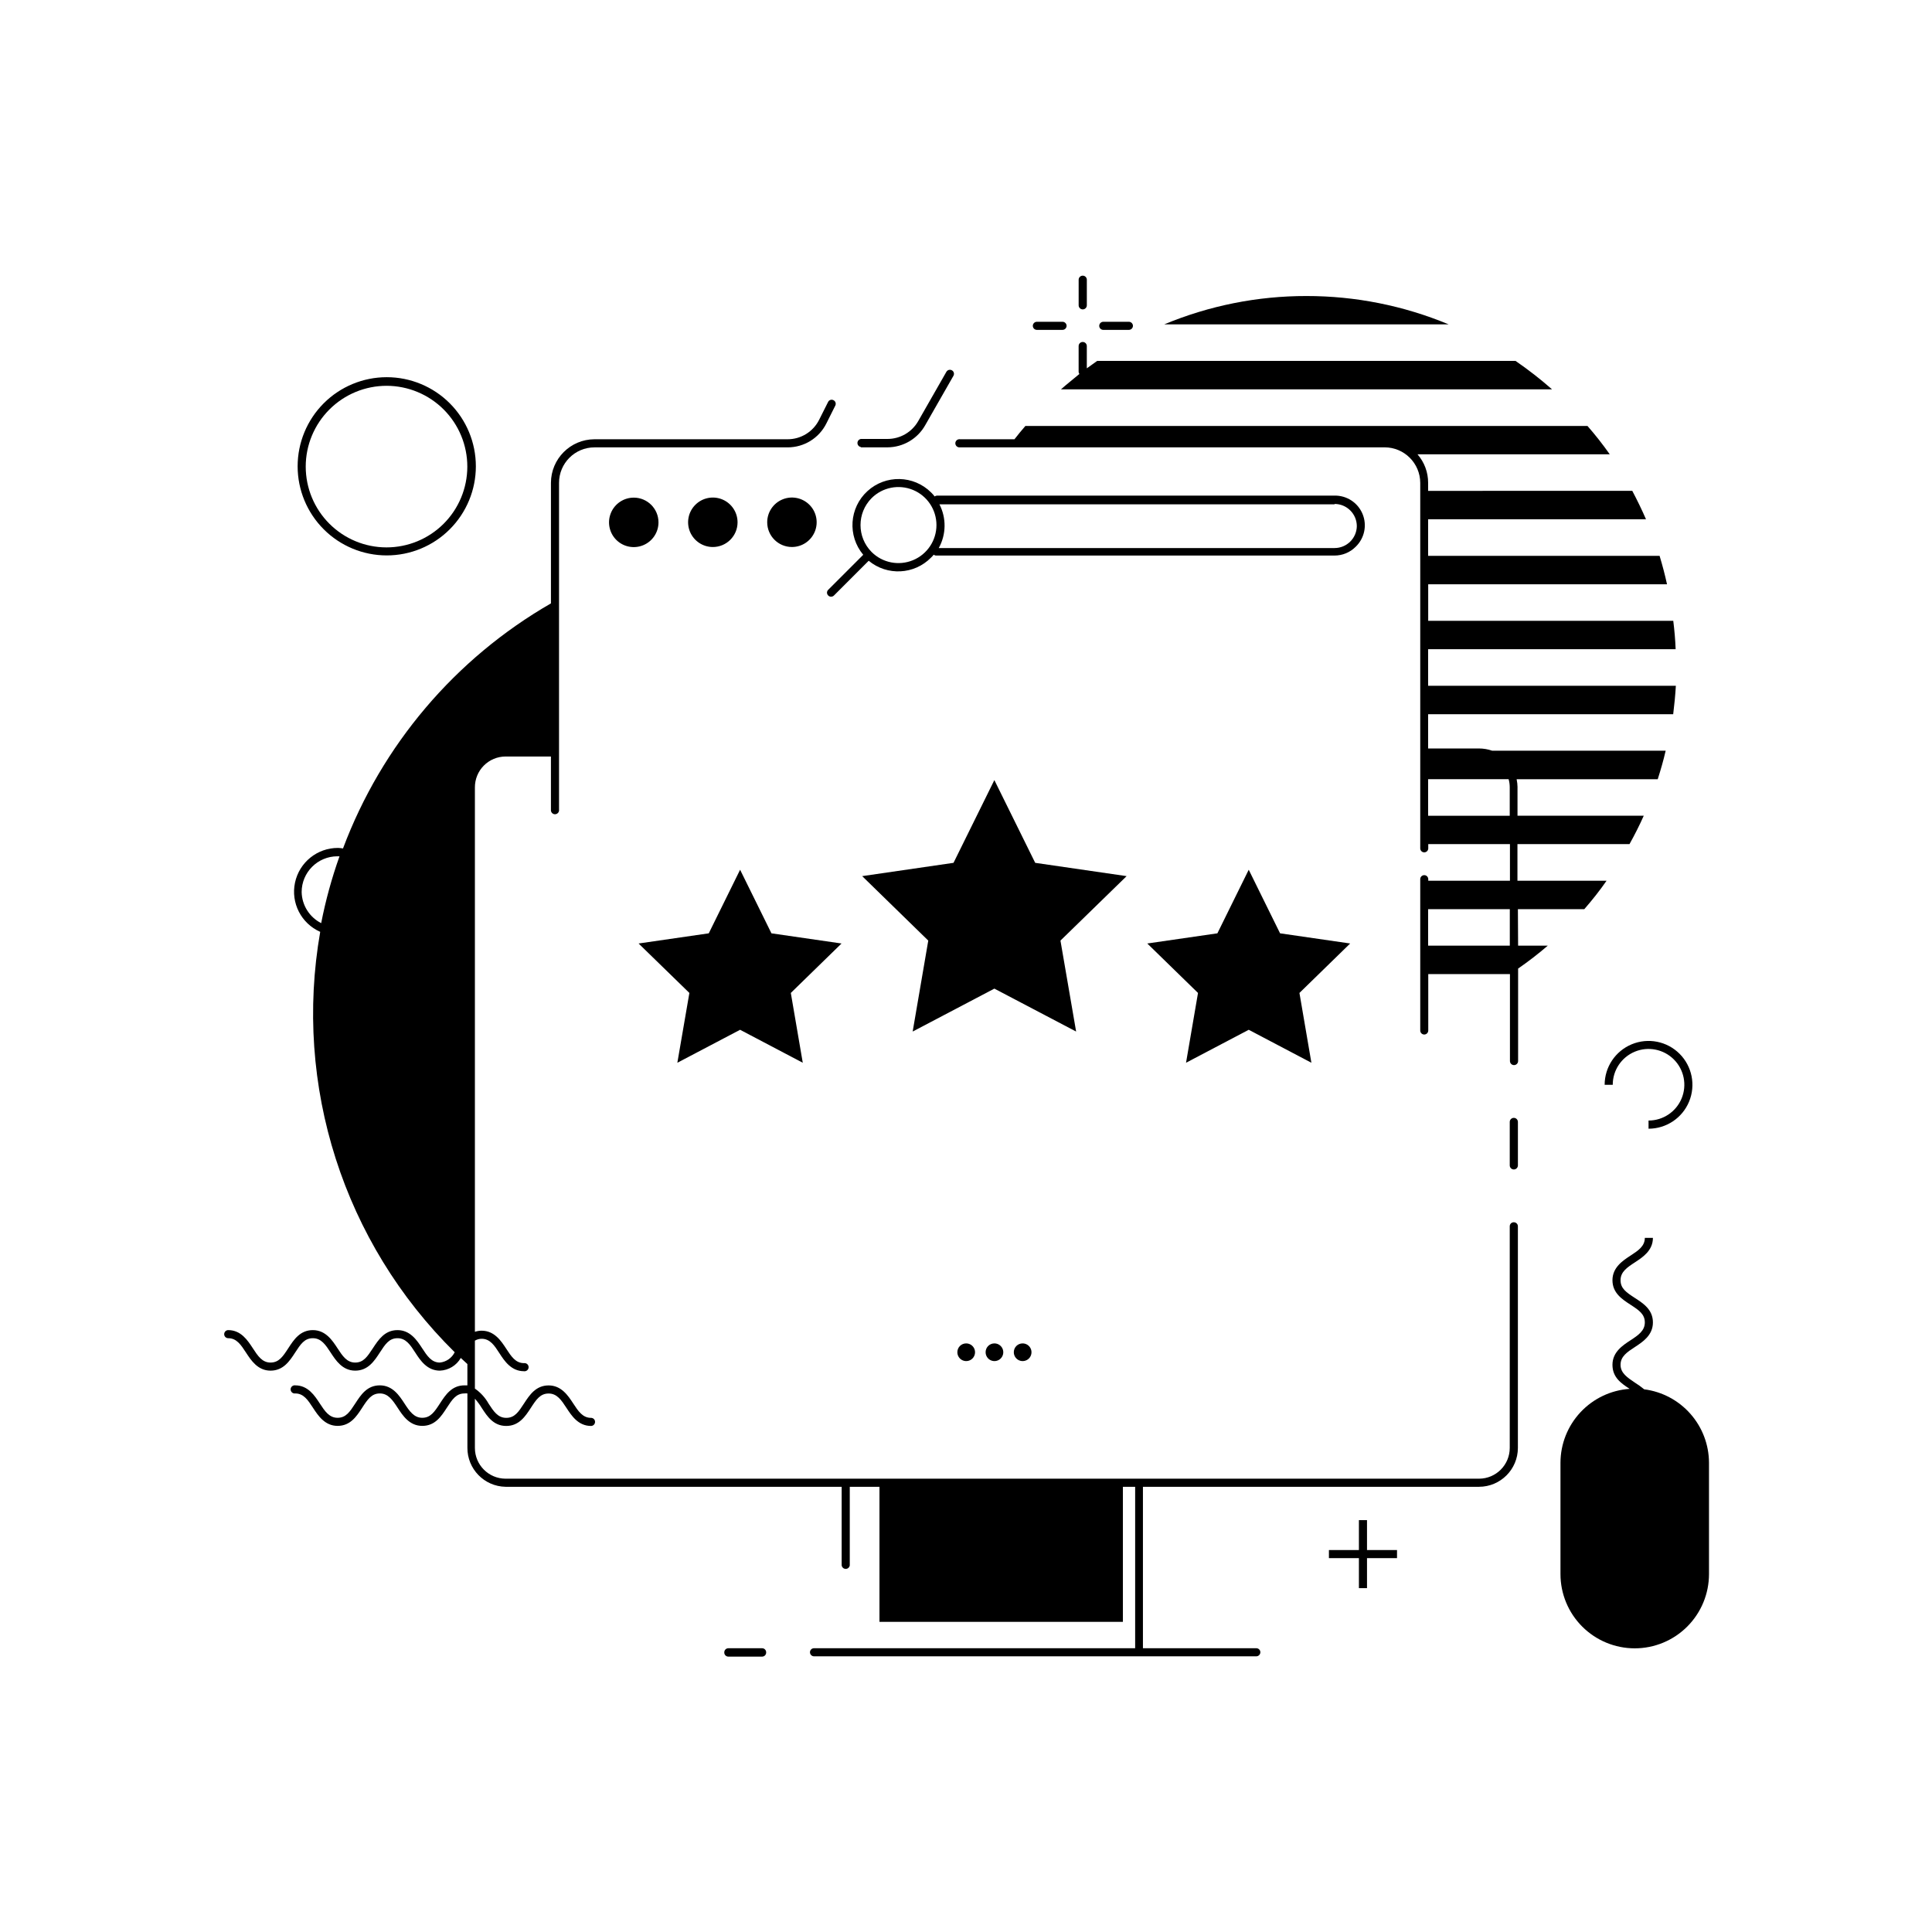 <?xml version="1.0" encoding="UTF-8"?>
<!-- Uploaded to: SVG Repo, www.svgrepo.com, Generator: SVG Repo Mixer Tools -->
<svg fill="#000000" width="800px" height="800px" version="1.1" viewBox="144 144 512 512" xmlns="http://www.w3.org/2000/svg">
 <g>
  <path d="m490.23 222.45c-12.941-0.016-25.758 2.539-37.707 7.516h75.395c-11.941-4.973-24.75-7.527-37.688-7.516z"/>
  <path d="m425.17 247.18h130.14c-3.074-2.699-6.309-5.219-9.68-7.539h-110.86c-0.945 0.648-1.852 1.359-2.754 1.969v-5.902c0-0.598-0.484-1.082-1.082-1.082-0.602 0-1.086 0.484-1.086 1.082v6.848c0.008 0.199 0.074 0.391 0.199 0.551-1.672 1.418-3.309 2.676-4.883 4.074z"/>
  <path d="m569.25 431.49h2.144c-0.008-3.84 2.301-7.305 5.844-8.781 3.543-1.473 7.629-0.664 10.344 2.047 2.719 2.711 3.531 6.793 2.066 10.34-1.469 3.547-4.93 5.859-8.766 5.859v2.164c4.703 0 8.945-2.832 10.746-7.18 1.797-4.348 0.805-9.348-2.523-12.676-3.324-3.324-8.328-4.32-12.676-2.519-4.344 1.801-7.18 6.039-7.18 10.746z"/>
  <path d="m545.18 467.91c-0.285-0.004-0.562 0.105-0.766 0.305-0.203 0.199-0.316 0.473-0.316 0.758v58.746c0 4.492-3.637 8.137-8.129 8.148h-257.99c-4.492-0.012-8.125-3.656-8.125-8.148v-13.047c0.676 0.754 1.281 1.57 1.809 2.438 1.457 2.242 3.109 4.781 6.496 4.781 3.387 0 5.059-2.539 6.516-4.781 1.457-2.242 2.5-3.816 4.723-3.816 2.223 0 3.387 1.77 4.723 3.816 1.34 2.047 3.109 4.781 6.516 4.781l-0.004 0.004c0.59-0.012 1.062-0.492 1.062-1.086 0-0.586-0.473-1.062-1.062-1.062-2.223 0-3.387-1.77-4.723-3.816-1.34-2.047-3.129-4.781-6.516-4.781s-5.059 2.539-6.516 4.781c-1.457 2.242-2.481 3.816-4.723 3.816s-3.367-1.77-4.703-3.816h0.004c-0.887-1.57-2.117-2.914-3.602-3.938v-12.715 0.004c0.543-0.32 1.16-0.488 1.789-0.492 2.223 0 3.387 1.77 4.703 3.816 1.32 2.047 3.129 4.781 6.516 4.781v0.004c0.309 0.039 0.621-0.055 0.855-0.258 0.238-0.207 0.371-0.504 0.371-0.816s-0.133-0.609-0.371-0.816c-0.234-0.203-0.547-0.297-0.855-0.258-2.223 0-3.367-1.77-4.703-3.816-1.34-2.047-3.129-4.781-6.516-4.781-0.609 0-1.215 0.102-1.789 0.293v-144.25c-0.016-2.168 0.832-4.254 2.356-5.793 1.527-1.539 3.602-2.41 5.769-2.414h12.023v14.07h0.004c-0.043 0.312 0.051 0.625 0.258 0.859 0.203 0.234 0.5 0.371 0.812 0.371s0.609-0.137 0.816-0.371 0.301-0.547 0.258-0.859v-86.594 0.004c0-5.188 4.199-9.398 9.387-9.406h51.168c4.375 0.016 8.375-2.457 10.312-6.379l2.344-4.684c0.129-0.254 0.152-0.547 0.062-0.816-0.09-0.27-0.281-0.492-0.535-0.621-0.254-0.133-0.551-0.16-0.82-0.07-0.273 0.09-0.496 0.285-0.617 0.543l-2.344 4.664c-1.574 3.199-4.836 5.223-8.402 5.215h-51.168c-6.367 0.023-11.523 5.188-11.531 11.555v31.941c-25.352 14.59-44.836 37.551-55.105 64.941-0.438-0.074-0.875-0.121-1.32-0.137-5.5-0.02-10.258 3.82-11.402 9.199-1.141 5.379 1.648 10.824 6.68 13.039-7.129 40.734 6.191 82.375 35.641 111.41-0.754 1.527-2.238 2.559-3.934 2.734-2.223 0-3.367-1.77-4.703-3.816-1.34-2.047-3.129-4.781-6.516-4.781-3.387 0-5.039 2.539-6.516 4.781-1.477 2.242-2.481 3.816-4.703 3.816s-3.367-1.77-4.703-3.816c-1.34-2.047-3.129-4.781-6.516-4.781-3.387 0-5.039 2.539-6.496 4.781-1.457 2.242-2.5 3.816-4.723 3.816s-3.367-1.77-4.703-3.816c-1.34-2.047-3.109-4.781-6.496-4.781l0.004-0.004c-0.598 0-1.082 0.484-1.082 1.082 0 0.289 0.113 0.562 0.32 0.762 0.203 0.199 0.477 0.309 0.762 0.305 2.223 0 3.367 1.77 4.703 3.816 1.34 2.047 3.109 4.781 6.496 4.781 3.387 0 5.059-2.539 6.516-4.781 1.457-2.242 2.481-3.816 4.703-3.816 2.223 0 3.387 1.77 4.723 3.816 1.34 2.047 3.109 4.781 6.496 4.781 3.387 0 5.059-2.539 6.516-4.781 1.457-2.242 2.481-3.816 4.703-3.816 2.223 0 3.387 1.77 4.703 3.816 1.32 2.047 3.129 4.781 6.516 4.781h-0.004c2.305-0.09 4.402-1.359 5.547-3.363l1.75 1.613v5.648h0.004c-0.258-0.02-0.512-0.02-0.77 0-3.387 0-5.039 2.539-6.496 4.781-1.457 2.242-2.5 3.816-4.703 3.816-2.203 0-3.387-1.77-4.723-3.816-1.34-2.047-3.109-4.781-6.516-4.781s-5.039 2.539-6.496 4.781c-1.457 2.242-2.481 3.816-4.703 3.816-2.223 0-3.387-1.77-4.723-3.816-1.34-2.047-3.109-4.781-6.496-4.781h0.008c-0.312-0.043-0.625 0.051-0.859 0.258-0.234 0.203-0.371 0.5-0.371 0.812s0.137 0.609 0.371 0.816 0.547 0.301 0.859 0.258c2.223 0 3.367 1.77 4.703 3.816 1.34 2.047 3.129 4.781 6.516 4.781s5.039-2.539 6.496-4.781c1.457-2.242 2.5-3.816 4.703-3.816s3.387 1.77 4.723 3.816c1.34 2.047 3.109 4.781 6.516 4.781s5.039-2.539 6.496-4.781c1.457-2.242 2.481-3.816 4.703-3.816h-0.008c0.258-0.031 0.516-0.031 0.77 0v14.348c-0.055 5.652 4.461 10.293 10.113 10.391h89.07v20.82h0.004c0.07 0.535 0.531 0.938 1.07 0.938 0.543 0 1-0.402 1.074-0.938v-20.82h7.871v35.797h64.512v-35.797h3.246v42.785h-85.113c-0.59 0-1.062 0.473-1.062 1.062 0 0.59 0.473 1.07 1.062 1.082h117.23c0.59-0.012 1.062-0.492 1.062-1.082 0-0.59-0.477-1.062-1.062-1.062h-30.055v-42.785h89.074c5.68-0.012 10.281-4.613 10.293-10.293v-58.746c0-0.285-0.117-0.559-0.32-0.758s-0.477-0.309-0.762-0.305zm-321.24-87.496c0-5.238 4.246-9.488 9.484-9.488h0.551c-2.059 5.777-3.684 11.695-4.859 17.715-3.109-1.582-5.098-4.742-5.176-8.227z"/>
  <path d="m546.26 384.94h17.594c2.106-2.422 4.113-4.941 5.902-7.539h-23.617v-9.703h29.695c1.359-2.441 2.637-4.961 3.777-7.519h-33.457v-7.559l0.008 0.008c-0.012-0.715-0.09-1.426-0.238-2.125h37.391c0.789-2.481 1.516-4.981 2.106-7.559h-45.988c-1.117-0.387-2.285-0.586-3.465-0.59h-13.5v-9.074h64.945c0.316-2.5 0.551-5 0.707-7.539l-65.652 0.004v-9.703h65.594c-0.098-2.519-0.316-5.039-0.629-7.519h-64.945v-9.68h63.289c-0.551-2.539-1.219-5.059-1.969-7.539h-61.34v-9.684h57.742c-1.121-2.578-2.344-5.078-3.641-7.539l-54.102 0.004v-2.125c0.012-2.777-0.988-5.465-2.816-7.559h50.953c-1.836-2.609-3.805-5.117-5.906-7.516h-148.96c-1.004 1.16-1.969 2.32-2.894 3.523h-14.445l0.004-0.004c-0.312-0.039-0.625 0.055-0.859 0.258-0.234 0.207-0.371 0.504-0.371 0.816s0.137 0.609 0.371 0.816c0.234 0.203 0.547 0.297 0.859 0.258h112.57-0.004c5.188 0.02 9.387 4.219 9.41 9.406v96.867-0.004c0 0.59 0.473 1.062 1.062 1.062 0.586 0 1.062-0.473 1.062-1.062v-1.121h21.648v9.703h-21.648v-0.414c0-0.586-0.477-1.062-1.062-1.062-0.59 0-1.062 0.477-1.062 1.062v40.109c0 0.586 0.473 1.062 1.062 1.062 0.586 0 1.062-0.477 1.062-1.062v-14.957h21.648v23.043c0 0.598 0.484 1.082 1.082 1.082 0.598 0 1.082-0.484 1.082-1.082v-24.5c2.731-1.887 5.359-3.914 7.871-6.082h-7.871zm-23.793-24.758v-9.684h21.332v0.004c0.199 0.691 0.297 1.406 0.297 2.125v7.559zm0 34.422v-9.664h21.648v9.664z"/>
  <path d="m545.18 453.92c0.59 0 1.07-0.473 1.082-1.062v-11.531c0-0.598-0.484-1.082-1.082-1.082-0.598 0-1.082 0.484-1.082 1.082v11.531c0.008 0.59 0.492 1.062 1.082 1.062z"/>
  <path d="m345.9 580.8h-8.875c-0.59 0-1.074 0.473-1.082 1.062-0.023 0.301 0.082 0.594 0.285 0.816 0.207 0.219 0.496 0.344 0.797 0.344h8.934c0.598 0 1.082-0.484 1.082-1.082 0.02-0.309-0.098-0.609-0.316-0.828-0.215-0.215-0.516-0.332-0.824-0.312z"/>
  <path d="m372.17 262.55h7.027-0.004c4.16-0.02 7.988-2.273 10.02-5.906l7.457-13.047c0.145-0.246 0.18-0.539 0.105-0.812-0.07-0.273-0.254-0.504-0.5-0.645-0.516-0.297-1.176-0.121-1.473 0.395l-7.457 13.047h-0.004c-1.664 2.934-4.777 4.742-8.148 4.742h-7.027 0.004c-0.539 0.074-0.938 0.531-0.938 1.074 0 0.539 0.398 1 0.938 1.07z"/>
  <path d="m311.97 275.88c-2.652-0.008-5.047 1.586-6.066 4.035-1.023 2.445-0.465 5.269 1.406 7.148 1.875 1.875 4.695 2.441 7.144 1.426 2.453-1.012 4.051-3.402 4.051-6.055 0-3.613-2.922-6.543-6.535-6.555z"/>
  <path d="m339.46 282.43c0.008-2.652-1.582-5.047-4.031-6.07-2.445-1.02-5.269-0.465-7.148 1.41-1.879 1.871-2.441 4.691-1.43 7.144 1.016 2.449 3.406 4.051 6.059 4.051 3.609 0 6.543-2.922 6.551-6.535z"/>
  <path d="m353.85 288.96c2.656 0.008 5.051-1.586 6.07-4.039 1.02-2.449 0.461-5.273-1.414-7.148-1.879-1.879-4.703-2.438-7.152-1.418-2.449 1.02-4.043 3.418-4.035 6.07 0.008 3.606 2.93 6.523 6.531 6.535z"/>
  <path d="m397.71 502.34c-0.008 0.949 0.559 1.812 1.438 2.18 0.875 0.367 1.891 0.168 2.562-0.504s0.871-1.688 0.504-2.562-1.23-1.445-2.18-1.438c-0.617 0-1.207 0.246-1.645 0.68-0.434 0.438-0.68 1.027-0.68 1.645z"/>
  <path d="m405.2 502.34c-0.008 0.949 0.559 1.812 1.434 2.18 0.879 0.367 1.891 0.168 2.562-0.504s0.871-1.688 0.504-2.562c-0.367-0.875-1.227-1.445-2.18-1.438-0.613 0-1.207 0.246-1.641 0.68-0.438 0.438-0.68 1.027-0.68 1.645z"/>
  <path d="m412.67 502.34c-0.008 0.949 0.559 1.812 1.438 2.18 0.875 0.367 1.887 0.168 2.562-0.504 0.672-0.672 0.871-1.688 0.504-2.562-0.367-0.875-1.23-1.445-2.18-1.438-0.617 0-1.207 0.246-1.645 0.68-0.434 0.438-0.68 1.027-0.68 1.645z"/>
  <path d="m372.7 291.09-9.211 9.211c-0.207 0.195-0.328 0.469-0.328 0.758 0 0.285 0.121 0.559 0.328 0.758 0.195 0.203 0.465 0.316 0.746 0.312 0.289 0.004 0.566-0.109 0.77-0.312l9.211-9.211c4.891 4.059 12.078 3.691 16.531-0.848 0.25-0.242 0.488-0.496 0.707-0.766 0.172 0.152 0.398 0.238 0.629 0.234h105.57c2.102 0.008 4.125-0.828 5.609-2.32 2.344-2.246 3.074-5.699 1.832-8.699s-4.195-4.93-7.441-4.863h-105.35c-0.223 0.008-0.434 0.086-0.609 0.219-0.285-0.371-0.594-0.719-0.926-1.043-4.629-4.617-12.07-4.777-16.891-0.363-4.82 4.414-5.312 11.84-1.117 16.855zm124.97-13.539c3.258 0 5.902 2.641 5.902 5.902-0.062 3.215-2.688 5.785-5.902 5.785h-104.89c1.992-3.59 2.059-7.941 0.176-11.59h104.72zm-122.69-1.535c2.883-2.879 7.215-3.734 10.98-2.176 3.762 1.562 6.211 5.234 6.211 9.309 0 4.074-2.449 7.746-6.211 9.305-3.766 1.562-8.098 0.707-10.98-2.172-3.914-3.949-3.914-10.316 0-14.266z"/>
  <path d="m430.94 225.99c0.59 0 1.07-0.473 1.082-1.062v-6.789c0-0.598-0.484-1.086-1.082-1.086-0.602 0-1.086 0.488-1.086 1.086v6.711c-0.016 0.297 0.094 0.586 0.297 0.801 0.203 0.219 0.488 0.34 0.789 0.34z"/>
  <path d="m436.37 231.42h6.789c0.59 0 1.074-0.473 1.082-1.062 0-0.598-0.484-1.082-1.082-1.082h-6.789c-0.59 0.012-1.062 0.492-1.062 1.082 0 0.586 0.477 1.062 1.062 1.062z"/>
  <path d="m418.71 231.42h6.867c0.59 0 1.07-0.473 1.082-1.062 0-0.598-0.484-1.082-1.082-1.082h-6.789c-0.598 0-1.082 0.484-1.082 1.082 0.008 0.562 0.445 1.023 1.004 1.062z"/>
  <path d="m246.49 291.19c6.266 0 12.273-2.488 16.699-6.918 4.43-4.43 6.918-10.434 6.918-16.699 0-6.262-2.488-12.27-6.918-16.699-4.426-4.426-10.434-6.914-16.699-6.914-6.262 0-12.27 2.488-16.695 6.914-4.43 4.43-6.918 10.438-6.918 16.699 0 6.266 2.488 12.27 6.918 16.699 4.426 4.43 10.434 6.918 16.695 6.918zm0-44.949c5.676 0.016 11.113 2.285 15.117 6.305 4.004 4.023 6.246 9.473 6.238 15.145-0.012 5.676-2.273 11.117-6.293 15.125-4.019 4.008-9.465 6.254-15.141 6.25-5.676-0.004-11.113-2.266-15.125-6.277-4.012-4.016-6.266-9.461-6.266-15.137 0.004-5.688 2.269-11.137 6.297-15.152 4.027-4.019 9.484-6.269 15.172-6.258z"/>
  <path d="m506.27 546.85h-2.144v7.93h-7.949v2.144h7.949v7.953h2.144v-7.953h7.953v-2.144h-7.953z"/>
  <path d="m579.72 512.18c-0.777-0.648-1.602-1.242-2.461-1.773-1.969-1.34-3.797-2.5-3.797-4.723 0-2.223 1.75-3.367 3.797-4.703 2.047-1.34 4.781-3.109 4.781-6.516s-2.539-5.039-4.781-6.496c-2.242-1.457-3.797-2.481-3.797-4.703 0-2.223 1.75-3.387 3.797-4.723 2.047-1.34 4.781-3.109 4.781-6.496h-2.144c0 2.223-1.75 3.367-3.797 4.703-2.047 1.34-4.781 3.129-4.781 6.516s2.539 5.039 4.781 6.496c2.242 1.457 3.797 2.5 3.797 4.703 0 2.203-1.75 3.387-3.797 4.723-2.047 1.34-4.781 3.109-4.781 6.496 0 3.387 2.363 4.941 4.547 6.375l-0.004 0.004c-4.961 0.34-9.605 2.551-13.004 6.18-3.402 3.629-5.301 8.41-5.316 13.379v29.523c0 5.219 2.07 10.223 5.762 13.914 3.691 3.691 8.695 5.766 13.918 5.766 5.219 0 10.223-2.074 13.914-5.766 3.691-3.691 5.766-8.695 5.766-13.914v-29.523c-0.02-4.773-1.773-9.375-4.934-12.953-3.16-3.578-7.512-5.883-12.246-6.488z"/>
  <path d="m418.34 372.66-10.824-21.926-10.824 21.926-24.207 3.523 17.516 17.082-4.133 24.105 21.648-11.375 21.668 11.375-4.152-24.105 17.535-17.082z"/>
  <path d="m348.44 391.34-8.305-16.848-8.305 16.848-18.598 2.695 13.461 13.105-3.188 18.5 16.629-8.738 16.609 8.738-3.168-18.5 13.441-13.105z"/>
  <path d="m483.23 391.34-8.305-16.848-8.305 16.848-18.578 2.695 13.441 13.105-3.172 18.5 16.613-8.738 16.609 8.738-3.168-18.5 13.441-13.105z"/>
 </g>
</svg>